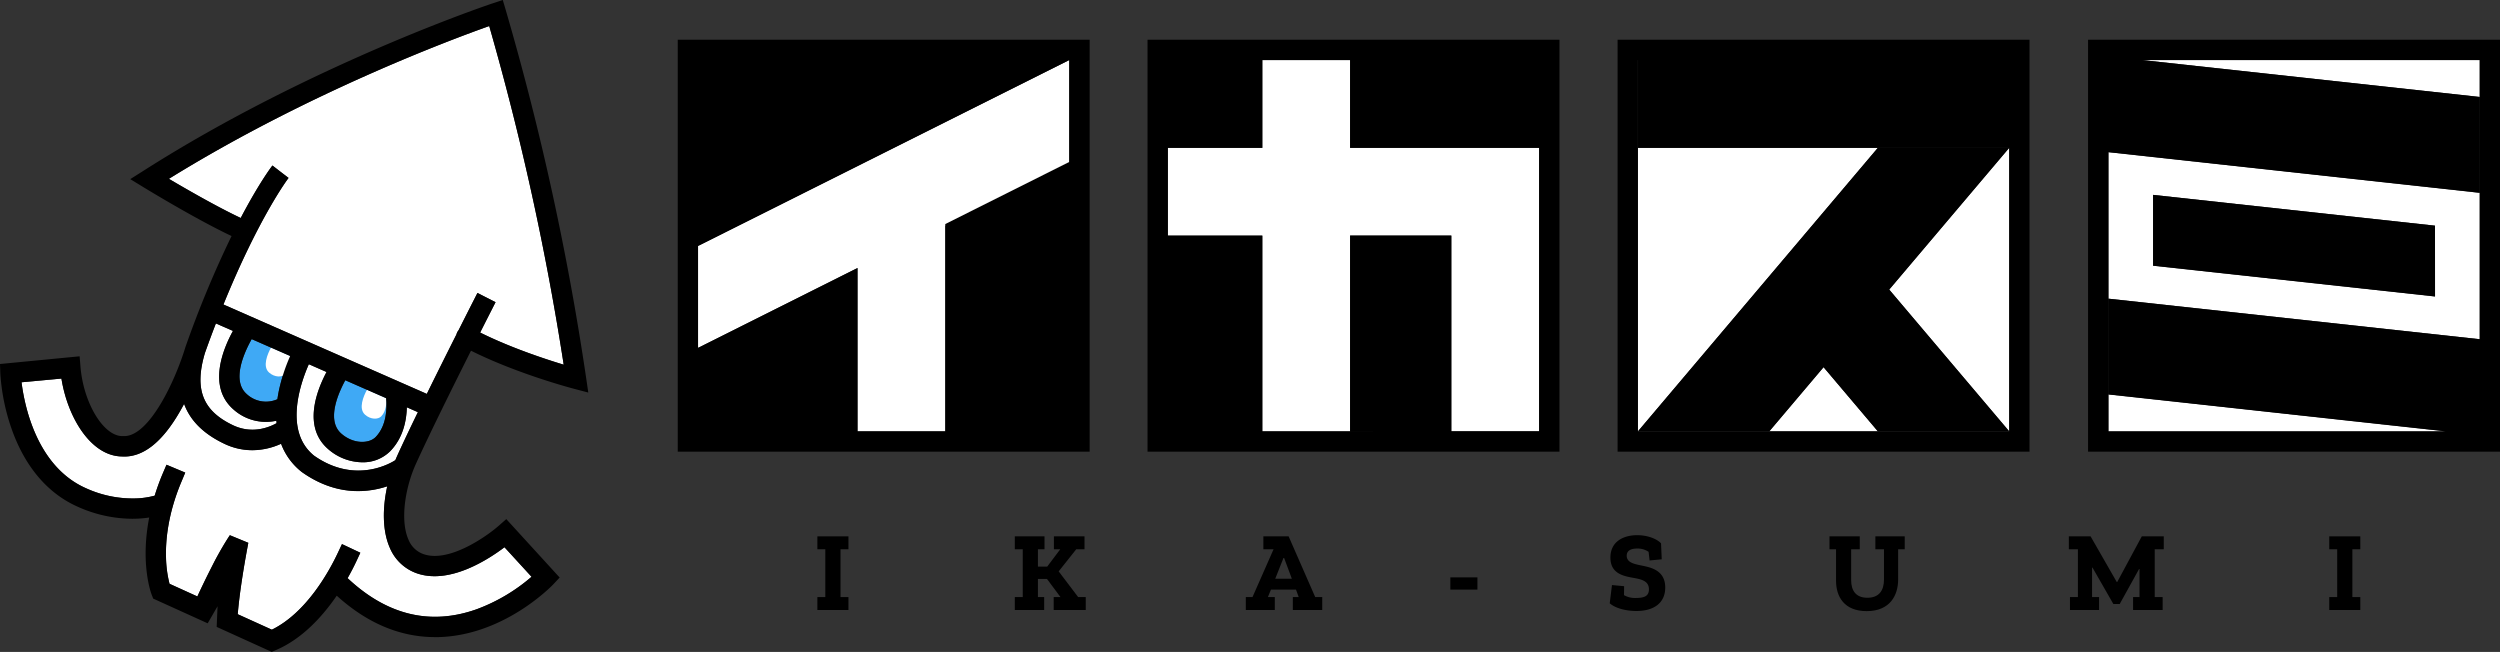 <svg viewBox="0 0 1353.77 353.02" xmlns="http://www.w3.org/2000/svg"><rect x="0" y="0" width="1353.77" height="353.02" fill="#333333" stroke="none"/><path d="m209.08 215.63-22.08-9.73c-4 7.43-10.17 21.73-2.27 28.79 6.51 5.83 15.11 5.7 18.75 1.93 6.05-6.32 6.09-15.96 5.6-20.99z" fill="#3fa9f5"/><path d="m133.52 213.32a15.27 15.27 0 0 0 16.69 2.86c.18-1.28.39-2.57.65-3.89a95.12 95.12 0 0 1 6.26-19.5l-20.84-9.16c-3.99 7.12-10.99 22.37-2.76 29.69z" fill="#3fa9f5"/><g fill="#fff"><path d="m209.08 215.63c.23 2.35.21 6.87-2.64 9.83-1.71 1.76-5.73 1.82-8.78-.91-3.7-3.31-.83-10 1.06-13.48z"/><path d="m157.12 192.79c.22 2.35.2 6.87-2.65 9.83-1.71 1.76-5.73 1.83-8.78-.9-3.7-3.31-.83-10 1.06-13.49z"/><path d="m226.26 310.63a24.67 24.67 0 0 1 -15.15-14c-4.18-9.47-3.94-21.86-1.41-33.34a50 50 0 0 1 -15.79 2.6c-8.9 0-19.36-2.47-30.31-10.21l-.24-.18a34.83 34.83 0 0 1 -11.15-15.24 37.87 37.87 0 0 1 -15.6 3.49 35 35 0 0 1 -15.16-3.49c-11.19-5.32-18.42-12.48-21.76-21.6-.7 1.34-1.44 2.7-2.21 4-9.7 16.94-20.28 25.17-31.42 24.48-16.81-.14-29.42-21.04-32.79-42.14l-21.61 2c1.59 12.73 8.23 45.54 34.87 57.34a61 61 0 0 0 27.07 5.56 43.22 43.22 0 0 0 10.18-1.5c1.16-3.75 2.55-7.64 4.24-11.68l2.13-5.07 10.14 4.25-2.13 5.1c-7.42 17.7-8.6 32.3-8.27 41.42a63 63 0 0 0 1.89 13.71l15.08 6.87c1.61-3.5 4-8.47 6.67-13.83l2.49-4.91c3-5.73 5.87-10.57 8.43-14.42l10 4.12c0 .11-2.2 11.12-3.94 23.32-.84 5.83-1.43 11-1.79 15.34l18.48 8.38c18.86-9.24 31.13-31.82 35.63-41.35l2.35-5 9.94 4.69-2.34 5c-1.1 2.32-2.62 5.35-4.56 8.76 21.41 20.11 45 25.76 70.07 16.77a96.78 96.78 0 0 0 29.54-17.52l-14.65-16c-8.74 6.59-29.38 20-46.92 14.28z"/><path d="m167.2 197.22c-4.5 10.22-13.65 36.28 2.87 49.54 22.75 16 42.52 3.42 44 2.41.34-.82.69-1.63 1.05-2.42 3-6.6 6.9-14.82 11.15-23.56l-6-2.65c-.16 7.15-2 16.49-8.93 23.72a20.79 20.79 0 0 1 -15.17 6.07 28.61 28.61 0 0 1 -18.83-7.44c-13.36-12-5.89-31.34-.53-41.45z"/><path d="m91.45 96.82c9.64 5.69 26.43 15.35 38.91 21.2 9.94-18.94 16.64-27.76 17.17-28.41l4.35 3.39 4.36 3.36c-.24.31-16 21.18-35.27 68.54l110.16 48.4c5.54-11.27 11.27-22.72 16.05-32.22a5.37 5.37 0 0 1 1.12-2.22c5.92-11.75 10.14-20 10.25-20.23l9.8 5c-.1.2-3.45 6.74-8.35 16.44 16.26 8.11 34.87 14.27 45.25 17.41a1487.48 1487.48 0 0 0 -40.33-183.38c-20.84 7.39-98.6 36.38-173.47 82.72z"/><path d="m116.9 175.12c-2 5.08-3.94 10.41-5.94 16-5.84 19.58-1.29 31.3 15.21 39.13 10.3 4.9 19.45 1.2 23.6-1.12 0-.44-.06-.89-.09-1.33a27.23 27.23 0 0 1 -5.75.62 26.31 26.31 0 0 1 -17.75-6.94c-13.76-12.32-5.41-32.53 0-42.34z"/><path d="m886.94 233.58h201.06v-153.51h-201v-47.53h201-201.06zm129.91-153.51h71.15l-65 76.74 65 76.74h-71.13l-29.38-34.72 2.42-2.86-31.8 37.58h-71.11z"/><path d="m1160 32.52 182.78 20v51.88l-201-22v-49.88 201.06h182.8l-182.77-20v-51.84l201 21.95v49.89-201.06zm158.61 128-152.71-16.63v-38.36l152.67 16.67z"/><path d="m377.98 188.38 86.37-43.26v88.46h47.52v-111.26l67.12-33.62v-56.18l-201.01 100.67z"/><path d="m731.08 32.54h-47.52v47.53h-14.16-36.97-.03v47.52h.03 36.97 14.16v105.99h47.52v-105.99h54.83v105.96h47.53v-105.96-47.52h-102.36z"/></g><path d="m273.87 5.46-1.61-5.46-5.4 1.79c-1 .32-98.47 32.93-188.89 90.51l-7.43 4.7 7.52 4.6c1.25.76 28.37 17.29 47.33 26.21a568.74 568.74 0 0 0 -24.93 60l-.08.24c-5.72 18.8-19.66 48.1-33.08 48.1h-.65-.39c-10.27 0-21.09-17.94-22.69-37.64l-.45-5.57-43.12 4.17.18 5.17a111.63 111.63 0 0 0 5.82 29.13c7.12 20.84 19.61 35.72 36.11 43a72.72 72.72 0 0 0 29.55 6.51 62.53 62.53 0 0 0 9.14-.68c-4.91 25 1 41 1.35 41.82l.81 2.09 29.5 13.38 5.35-9.25-.48 11.19 29.8 13.53 2.22-.95c14.32-6.07 25.35-18.33 33-29.48 16.39 14.87 34.28 22.43 53.24 22.43h2c35.87-1 61.71-28.27 62-28.55l3.47-3.71-28.9-31.64-4.05 3.56c-6.61 5.83-26.77 20-40.44 15.51a13.62 13.62 0 0 1 -8.5-8c-4.7-10.69-1.55-28.65 4-40.87 7.29-16.08 20.1-41.92 29.88-61.39 24.94 12.46 54.19 20.2 55.51 20.55l8 2.11-1.2-8.22a1491.72 1491.72 0 0 0 -43.49-198.89zm-123 206.83c-.26 1.32-.47 2.61-.65 3.89a15.27 15.27 0 0 1 -16.69-2.86c-8.23-7.36-1.23-22.57 2.76-29.69l20.84 9.16a95.12 95.12 0 0 0 -6.27 19.5zm-24.68 9.23a26.31 26.31 0 0 0 17.75 6.94 27.23 27.23 0 0 0 5.75-.62c0 .44 0 .89.09 1.33-4.15 2.32-13.3 6-23.6 1.12-16.5-7.83-21-19.55-15.21-39.13 2-5.63 4-11 5.94-16l9.24 4.06c-5.38 9.78-13.73 29.98.03 42.3zm100.08 89.11c17.54 5.72 38.18-7.69 46.92-14.32l14.65 16a96.78 96.78 0 0 1 -29.54 17.52c-25.1 9-48.66 3.34-70.07-16.77 1.94-3.41 3.46-6.44 4.56-8.76l2.34-5-9.94-4.69-2.35 5c-4.5 9.53-16.77 32.11-35.63 41.35l-18.46-8.37c.36-4.37.95-9.51 1.79-15.34 1.74-12.2 3.92-23.21 3.94-23.32l-10-4.12c-2.56 3.85-5.39 8.69-8.43 14.42l-2.49 4.91c-2.72 5.36-5.06 10.33-6.67 13.83l-15.08-6.84a63 63 0 0 1 -1.89-13.71c-.33-9.12.85-23.72 8.27-41.42l2.13-5.08-10.14-4.25-2.18 5.05c-1.69 4-3.08 7.93-4.24 11.68a43.22 43.22 0 0 1 -10.18 1.5 61 61 0 0 1 -27.07-5.52c-26.62-11.8-33.26-44.61-34.85-57.38l21.61-2c3.37 21.15 16 42 32.79 42.2 11.14.69 21.72-7.54 31.42-24.48.77-1.34 1.51-2.7 2.21-4 3.34 9.12 10.57 16.28 21.76 21.6a35 35 0 0 0 15.16 3.49 37.87 37.87 0 0 0 15.6-3.49 34.83 34.83 0 0 0 11.15 15.24l.24.18c11 7.74 21.41 10.21 30.31 10.21a50 50 0 0 0 15.79-2.6c-2.53 11.48-2.77 23.87 1.41 33.34a24.67 24.67 0 0 0 15.15 13.94zm-11.11-63.88c-.36.79-.71 1.6-1.05 2.42-1.51 1-21.28 13.56-44-2.41-16.52-13.26-7.37-39.32-2.87-49.54l9.61 4.22c-5.36 10.11-12.83 29.49.53 41.45a28.61 28.61 0 0 0 18.83 7.44 20.79 20.79 0 0 0 15.17-6.07c7-7.23 8.77-16.57 8.93-23.72l6 2.65c-4.26 8.74-8.17 16.96-11.16 23.56zm-6.07-31.12c.49 5 .45 14.67-5.65 21-3.64 3.77-12.24 3.9-18.75-1.93-7.9-7.06-1.77-21.36 2.27-28.79zm50.91-35.55c4.9-9.7 8.25-16.24 8.35-16.44l-9.8-5c-.11.22-4.33 8.48-10.25 20.23a5.37 5.37 0 0 0 -1.12 2.22c-4.78 9.5-10.51 20.95-16.05 32.22l-110.13-48.43c19.25-47.36 35-68.23 35.27-68.54l-4.39-3.34-4.35-3.36c-.5.65-7.23 9.47-17.17 28.41-12.48-5.85-29.27-15.51-38.91-21.2 74.87-46.37 152.63-75.36 173.47-82.75a1487.48 1487.48 0 0 1 40.33 183.39c-10.38-3.14-28.99-9.3-45.25-17.41z"/><path d="m442.62 297.43h4.3v25.89h-4.3v7h16.82v-7h-4.3v-25.89h4.3v-6.99h-16.82z"/><path d="m573.28 309.4 9.51-11.97h4.48v-6.99h-16.57v6.99h3.44l-7.06 9.39h-5.03v-9.39h3.56v-6.99h-16.08v6.99h4.3v25.89h-4.3v7h15.9v-7h-3.38v-9.81h4.91l7.3 9.81h-3.68v7h17.36v-7h-4.11z"/><path d="m697.8 290.44h-13.68v7h5.52l-11.41 25.89h-3.62v7h15.7v-7h-3.74l1.66-4.05h13.56l1.47 4.05h-3.19v7h15.93v-7h-3.8zm-7.24 22.94 4.44-11.22h.37l4.17 11.22z"/><path d="m785.38 312.65h14.66v6.63h-14.66z"/><path d="m887.75 306c-3.62-.8-6.87-1.72-6.87-5.09 0-2.88 2.45-3.87 5.71-3.87a10.5 10.5 0 0 1 6.13 1.78l.55 4.67 6.57-.62-.37-8.65c-2.58-2.7-7.73-4.42-12.94-4.42-7.18 0-14.48 3.26-14.48 12.15 0 8.59 6.87 10 12.63 11 4.42.79 8.23 1.78 8.23 6.19 0 4.05-3.13 4.67-7.43 4.67a11.7 11.7 0 0 1 -6.07-1.54l.06-4.84-6.57-.62-1.22 9.88c3.13 2.76 9 4.17 14.42 4.17 9.69 0 15.64-4.48 15.64-12.7 0-10.11-9.08-11.1-13.99-12.16z"/><path d="m1015.53 297.43h4.66v16.38c0 6-2.7 9.88-9 9.88s-8.77-4-8.77-9.45v-16.81h4.66v-7h-16.4v7h3.55v17.06c0 8.59 4.42 16.44 16.57 16.44 12.76 0 17.06-8.65 17.06-17.12v-16.38h3.56v-7h-15.89z"/><path d="m1146.49 315.16h-.25l-14.17-24.72h-11.78v6.99h4.91v25.89h-4.3v7h15.77v-7h-3.8v-15.95h.24l11.29 19.7h3.44l10.49-18.96h.24v15.21h-3.49v7h16.01v-7h-4.29v-25.89h4.9v-6.99h-11.9z"/><path d="m1261.31 297.43h4.3v25.89h-4.3v7h16.82v-7h-4.3v-25.89h4.3v-6.99h-16.82z"/><path d="m1165.9 143.89 152.67 16.67v-38.36l-152.67-16.67z"/><path d="m989.89 195.97-2.42 2.86 29.38 34.72h71.12l-64.94-76.74 64.94-76.74h-71.12l-129.88 153.48h71.12z"/><path d="m632.4 21.52h-11v223.06h223.06v-223.06zm201.06 212.06h-149.9v-106h-51.16v-47.51h51.16v-47.53h47.52v47.53h102.36v153.48h-47.53v-106h-54.83v106z"/><path d="m886.94 21.52h-11v223.06h223.06v-223.06zm201.06 11h-201v47.55h201v153.51h-201.06v-201.06z"/><path d="m378 21.52h-11v223.06h223.05v-223.06zm201.07 11h-.07v55.18l-67.12 33.62v112.26h-47.53v-88.46l-86.35 43.26v-55.19l201-100.67h.06z"/><path d="m1342.77 21.52h-212.07v223.06h223.07v-223.06zm0 11v201.06-49.89l-201-21.95v51.88l182.77 20h-182.84v-201.1 49.89l201 22v-51.93l-182.7-19.96h182.81z"/></svg>